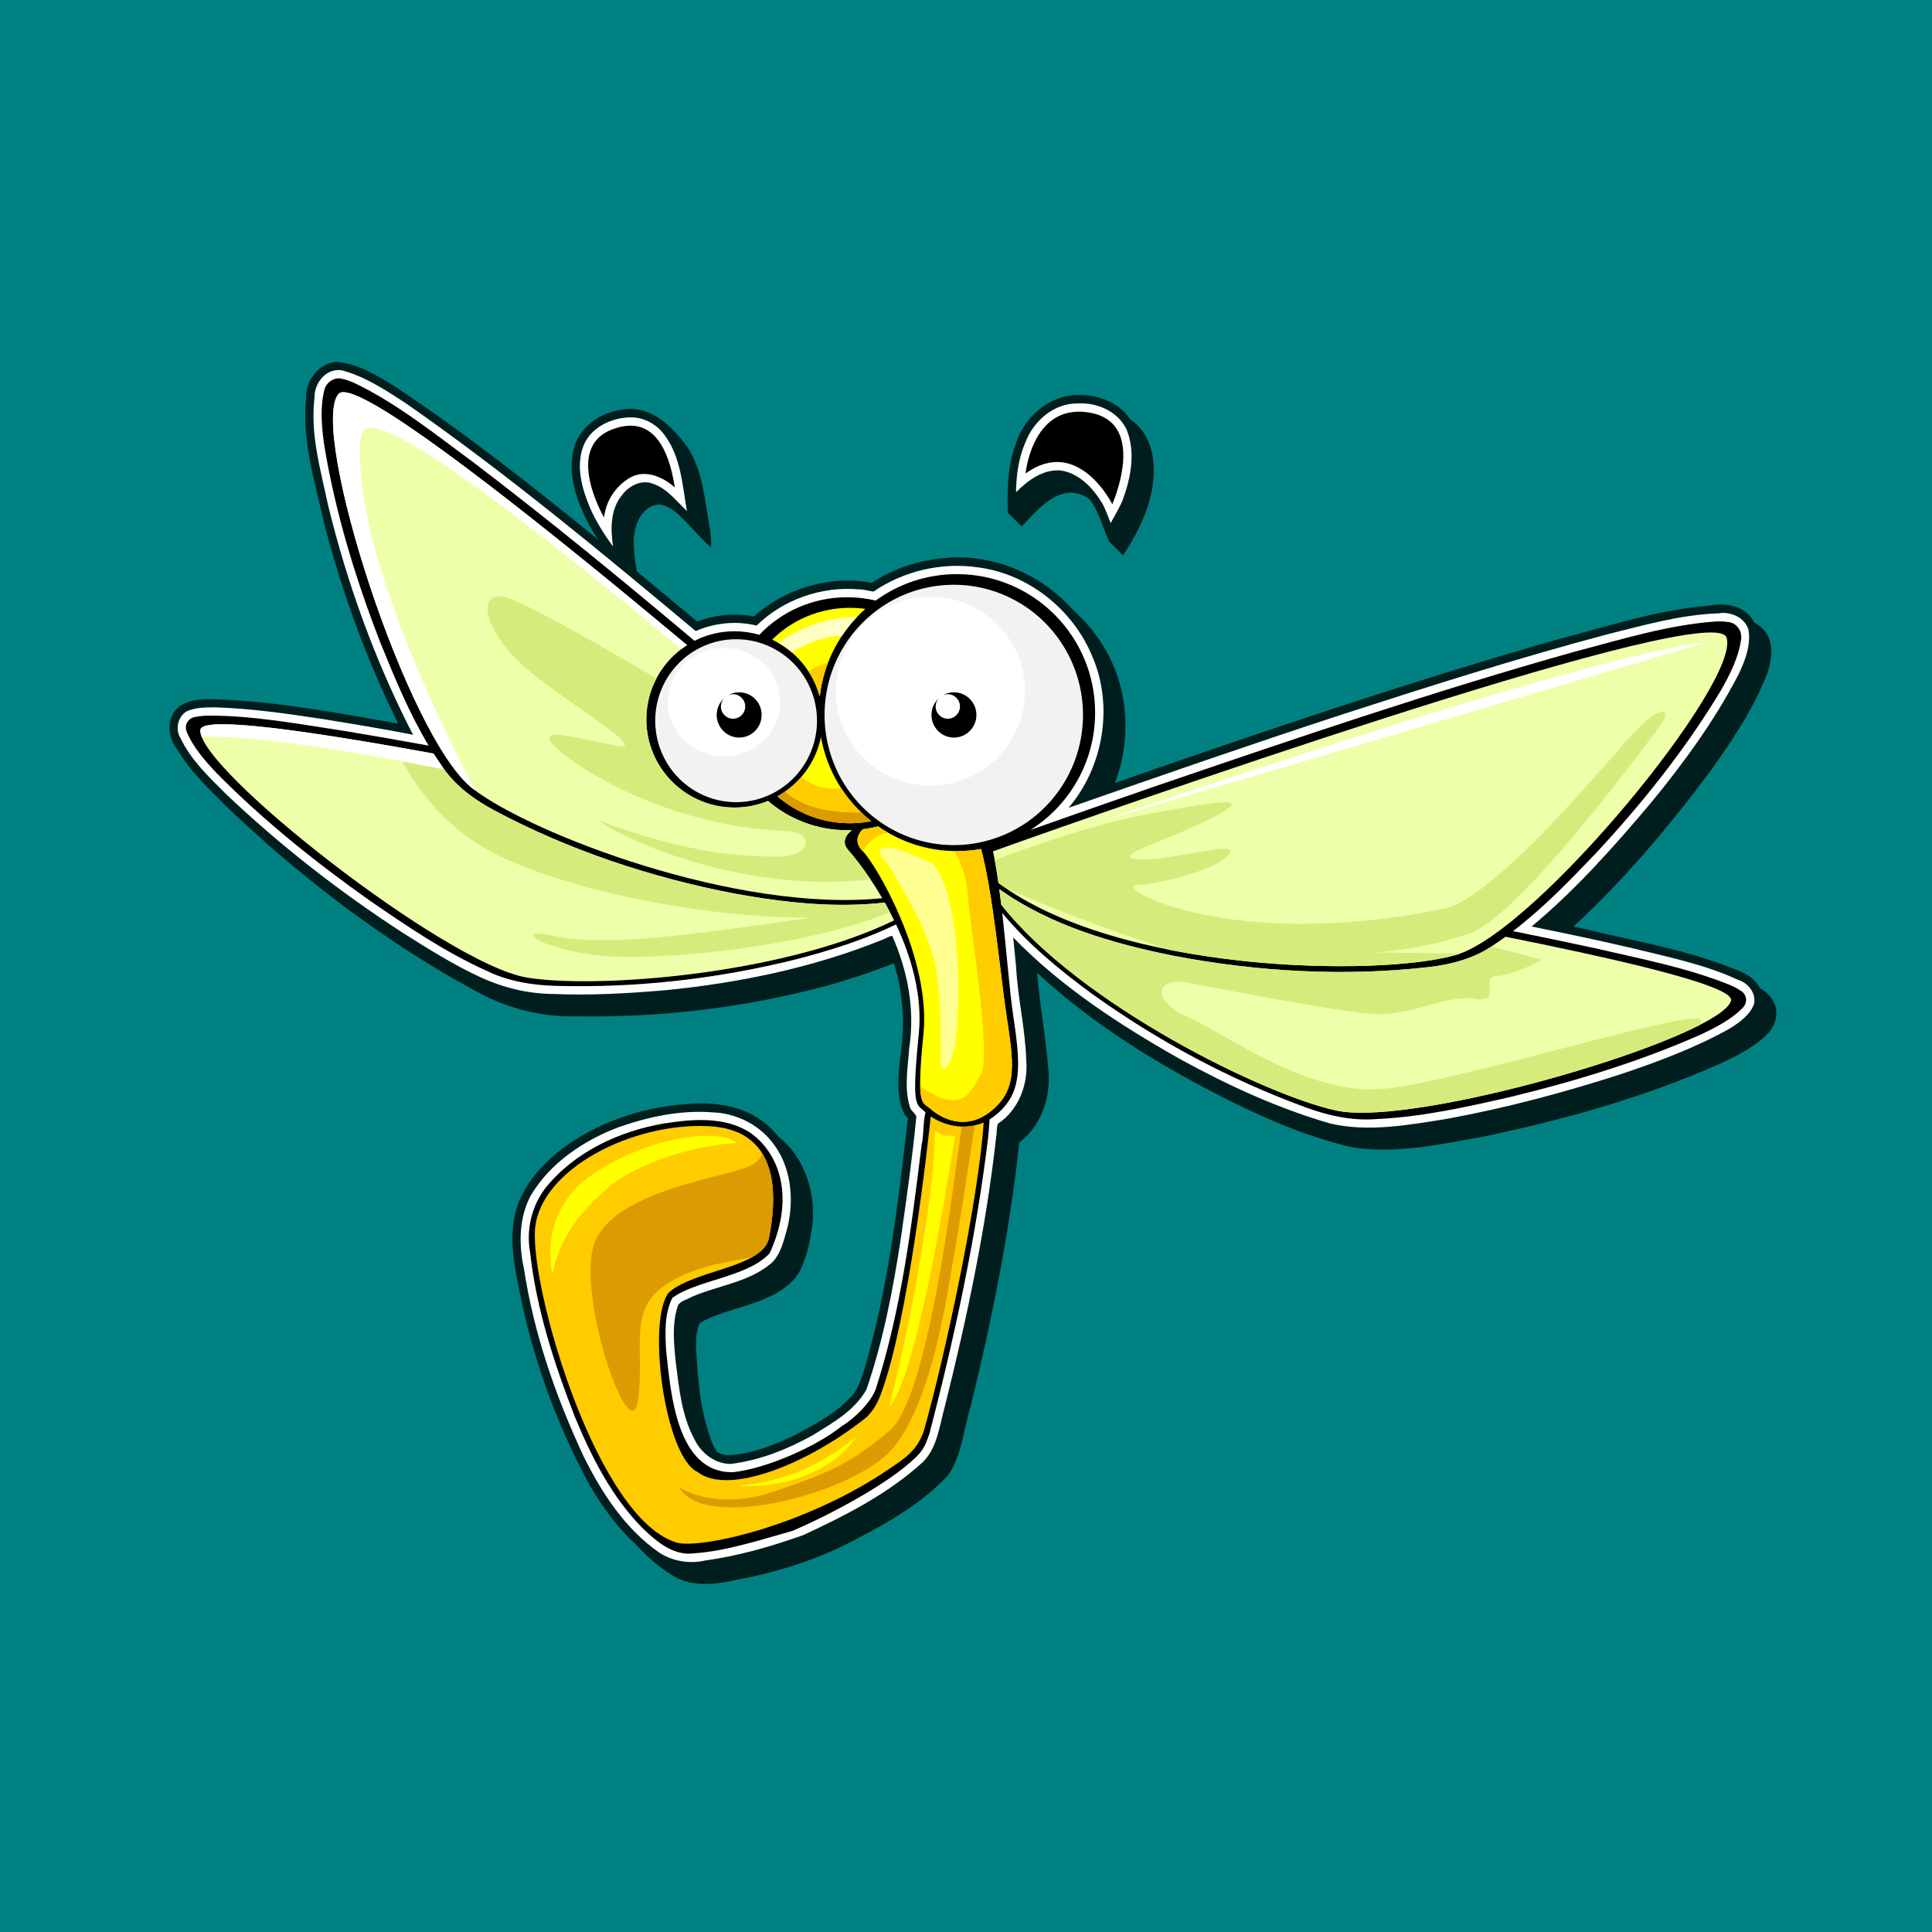 <?xml version="1.0" encoding="UTF-8" standalone="no"?>
<!-- Created with Inkscape (http://www.inkscape.org/) -->

<svg
   xmlns:dc="http://purl.org/dc/elements/1.1/"
   xmlns:cc="http://creativecommons.org/ns#"
   xmlns:rdf="http://www.w3.org/1999/02/22-rdf-syntax-ns#"
   xmlns:svg="http://www.w3.org/2000/svg"
   xmlns="http://www.w3.org/2000/svg"
   xmlns:sodipodi="http://sodipodi.sourceforge.net/DTD/sodipodi-0.dtd"
   xmlns:inkscape="http://www.inkscape.org/namespaces/inkscape"
   width="2800"
   height="2800"
   id="svg2"
   version="1.1"
   inkscape:version="0.48.4 r9939"
   sodipodi:docname="1.eps"
   inkscape:export-filename="E:\2. Project\1. Istock project\Apload\1.png"
   inkscape:export-xdpi="90"
   inkscape:export-ydpi="90">
  <defs
     id="defs4" />
  <sodipodi:namedview
     id="base"
     pagecolor="#ffffff"
     bordercolor="#666666"
     borderopacity="1.0"
     inkscape:pageopacity="0.0"
     inkscape:pageshadow="2"
     inkscape:zoom="0.12784015"
     inkscape:cx="2372.5848"
     inkscape:cy="1482.0104"
     inkscape:document-units="px"
     inkscape:current-layer="layer2"
     showgrid="false"
     inkscape:window-width="1366"
     inkscape:window-height="706"
     inkscape:window-x="-8"
     inkscape:window-y="-8"
     inkscape:window-maximized="1"
     showguides="true"
     inkscape:guide-bbox="true" />
  <g
     inkscape:label="BG"
     inkscape:groupmode="layer"
     id="layer1"
     transform="translate(0,1747.638)"
     sodipodi:insensitive="true">
    <rect
       style="fill:#008080;fill-opacity:1;stroke:none"
       id="rect2985"
       width="2800"
       height="2800"
       x="0"
       y="-1747.638" />
  </g>
  <g
     inkscape:groupmode="layer"
     id="layer2"
     inkscape:label="Halaman"
     style="display:inline">
    <path
       style="fill:#001e1e;fill-opacity:1;stroke:none;display:inline"
       d="m 488.156,524.375 c -26.043,1.57 -45.633,27.538 -44.5,52.812 -6.432,62.372 13.227,122.985 26.562,183.125 25.86,99.35 61.455,196.274 106.75,288.406 C 485.938,1032.759 394.66,1015.117 302,1013.25 c -17.84,0.08 -39.028,2.972 -49.688,18.781 -10.748,15.983 -7.876,38.254 3.75,53.031 15.998,26.605 36.885,49.24 59.219,70.562 0.053,0.051 0.103,0.105 0.156,0.156 22.852,24.189 48.607,45.897 72.969,68.438 96.189,83.87 200.646,159.419 313.844,218.875 41.54,20.399 87.722,31.268 134.125,29.844 122.158,1.971 244.673,-12.659 362.594,-44.594 32.684,-9.118 64.984,-19.795 96.531,-32.313 13.783,44.128 16.386,91.65 8.969,137.281 -2.589,27.408 -6.069,56.852 6.594,82.312 1.902,2.492 6.741,5.251 4.219,8.906 -13.704,120.428 -27.945,241.766 -62.125,358.344 -4.986,15.394 -9.566,31.883 -21.531,43.25 -23.135,24.451 -53.847,39.866 -83.375,55.625 -30.077,14.126 -62.104,26.314 -95.625,27.406 -4.961,-0.886 -9.5,-2.609 -13.656,-4.969 -4.252,-6.743 -7.499,-14.17 -9.75,-21.469 -15.295,-41.77 -17.824,-86.875 -20.563,-131 0.093,-11.776 0.361,-24.096 5.969,-34.75 32.533,-18.023 70.935,-22.543 104.062,-39.438 17.659,-8.88 34.628,-21.37 42.594,-40.031 9.725,-20.966 13.635,-44.162 16.563,-66.938 3.447,-45.712 -13.138,-94.582 -49.656,-123.188 -6.649,-8.44 -14.402,-16.036 -23.25,-22.469 -31.064,-23.049 -71.599,-28.449 -109.375,-24.781 -65.899,4.492 -131.273,26.75 -183.875,67.062 -28.825,22.855 -54.311,52.518 -64.344,88.688 -11.378,44.157 0.374,89.533 9.156,133.031 19.989,91.771 53.085,180.6 97.844,263.094 18.531,31.668 40.495,62.36 67.844,86.906 17.143,18.991 36.625,35.658 59.156,48.25 27.946,13.196 60.169,8.455 89.219,1.75 60.536,-11.246 119.809,-30.58 173.875,-60.187 46.501,-24.146 92.746,-51.46 128.812,-89.813 20.915,-28.545 22.672,-65.432 32.844,-98.406 31.277,-126.708 57.199,-255.061 71.125,-384.906 33.025,-24.303 46.537,-68.031 41.875,-107.938 -3.522,-46.14 -12.547,-91.627 -15.875,-137.781 82.051,76.316 178.785,135.021 278.562,185.219 57.544,28.384 117.105,54.139 179.969,68 63.101,9.299 126.384,-4.699 188.312,-15.875 116.552,-24.348 232.074,-56.655 341.125,-104.875 25.774,-12.089 52.355,-24.922 72.219,-45.781 10.474,-12.013 15.176,-30.44 6.844,-44.875 -4.426,-8.729 -11.603,-14.986 -19.844,-19.75 -0.048,-0.085 -0.107,-0.165 -0.156,-0.25 -8.126,-16.027 -25.558,-23.726 -41.75,-29.156 -67.479,-26.821 -139.611,-38.496 -209.875,-55.687 -6.133,-1.3 -12.271,-2.589 -18.406,-3.875 73.439,-67.822 138.353,-144.568 198.062,-224.719 32.235,-44.865 63.339,-91.373 83.281,-143.094 6.497,-19.71 9.581,-44.37 -4.562,-61.469 -4.111,-4.777 -9.061,-8.49 -14.5,-11.25 -1.437,-3.072 -3.237,-6.014 -5.5,-8.75 -14.006,-16.275 -37.609,-20.204 -57.938,-16.125 -77.222,5.995 -151.176,30.812 -225.719,50.312 -214.821,61.426 -426.525,133.347 -637.5,206.812 25.721,-66.879 19.076,-146.718 -21.781,-205.906 -10.752,-16.361 -23.742,-31.174 -38.406,-44.125 -45.838,-52.105 -116.184,-82.656 -185.969,-75.906 -37.747,2.944 -74.624,15.218 -106.188,35.906 -60.548,-11.45 -125.274,7.969 -170.938,48.719 -27.331,-5.171 -56.094,-2.543 -82.031,7.438 -29.251,-24.309 -58.465,-48.677 -87.781,-72.906 -3.78,-25.677 -9.22,-53.67 4.094,-77.312 6.956,-12.931 22.978,-24.215 37.719,-17.344 6.623,2.794 12.378,6.77 17.688,11.312 0.05,0.043 0.106,0.082 0.156,0.125 3.401,3.518 6.85,6.981 10.531,10.125 9.245,9.582 27.551,30.312 37.499,38.546 0.651,-8.35 -0.323,-16.28 -1.092,-24.046 -8.066,-41.672 -9.562,-86.831 -34.094,-122.875 -16.884,-22.481 -33.393,-38.102 -51.056,-46.657 -14.038,-6.627 -30.036,-9.033 -45.444,-5.686 -30.95,4.611 -60.933,26.598 -67.594,58.25 -8.468,35.886 4.481,72.55 20.562,104.25 4.619,8.68 9.619,17.138 15.094,25.281 -95.971,-77.804 -192.896,-154.724 -296.125,-222.75 -25.346,-15.74 -52.187,-31.877 -82.531,-34.75 z m 1077.063,48.031 c -1.243,-0.008 -2.477,-0.003 -3.719,0.031 -41.473,0.309 -77.559,32.615 -89.438,71.25 -11.759,31.576 -12.491,65.931 -11.531,99.281 l 20,20 c 18.467,-18.516 36.211,-41.752 62.844,-48.125 13.07,-3.019 25.489,1.476 36.031,9 13.665,17.969 18.612,40.698 28.156,60.938 l 20,20 c 24.945,-37.744 45.805,-80.85 44.469,-127.188 -0.388,-26.564 -10.776,-54.814 -33.937,-69.656 -0.093,-0.063 -0.188,-0.125 -0.281,-0.188 -5.095,-7.815 -11.627,-14.627 -19.719,-19.812 -15.501,-10.503 -34.231,-15.415 -52.875,-15.531 z"
       id="path4104"
       inkscape:connector-curvature="0"
       sodipodi:nodetypes="ccccccccccccccccccccccccccccccccccccccccccccccccccccccccccccccccccccccccccccccccccccccccccccccccccsc" />
    <path
       style="fill:#ffffff;fill-opacity:1;stroke:none;display:inline"
       d="m 488.656,536.375 c -19.99,1.262 -33.496,21.703 -32.885,40.647 -6.349,52.59 9.029,104.478 19.76,155.384 27.704,113.673 67.941,224.49 121.081,328.72 0.957,1.344 3.654,5.049 0.106,3.343 -42.858,-8.278 -86.039,-15.409 -129.164,-22.397 -51.758,-7.799 -103.695,-15.364 -156.086,-16.965 -13.816,0.142 -28.454,0.024 -41.156,5.956 -12.809,7.819 -16.73,26.283 -8.652,38.787 15.005,31.498 40.965,56.179 65.471,80.526 78.661,74.805 164.733,141.841 255.74,200.989 37.304,23.518 74.779,47.283 114.878,65.604 31.909,14.464 66.276,22.948 101.342,23.499 55.019,2.474 110.155,-0.607 164.971,-5.343 106.474,-10.483 212.728,-32.304 312.312,-72.219 5.519,-1.835 11.691,-5.96 16.656,-6.687 22.387,50.428 33.194,106.736 24.798,161.683 -2.072,28.995 -7.882,59.469 1.233,87.692 2.036,4.849 7.439,7.938 8.993,12.62 -5.774,59.667 -14.189,119.008 -22.762,178.357 -11.248,73.379 -25.372,146.64 -49.468,216.913 -17.051,31.047 -49.365,48.739 -78.456,66.881 -36.703,20.243 -76.385,36.142 -118.182,41.26 -22.969,0.301 -43.47,-15.882 -52.993,-36.231 -18.161,-33.524 -21.953,-72.957 -26.757,-110.425 -2.844,-27.344 -5.865,-56.19 2.969,-82.594 3.505,-7.248 12.549,-8.403 18.844,-12.281 38.526,-17.201 84.032,-21.365 117.031,-49.719 14.003,-13.624 17.869,-33.831 23.095,-51.975 10.068,-42.134 4.786,-90.176 -23.309,-124.341 -20.591,-25.593 -52.743,-40.897 -85.529,-41.956 -46.618,-3.596 -93.279,6.451 -137.033,21.887 -50.45,19.345 -98.419,51.652 -126.406,98.834 -17.075,32.306 -17.505,70.857 -9.736,105.941 14.265,93.906 45.869,184.415 85.705,270.349 26.648,54.175 60.964,107.104 111.376,141.753 19.286,12.037 43.348,15.839 65.557,10.72 48.587,-6.699 95.947,-20.387 142.065,-36.797 61.8,-28.615 123.661,-60.104 174.12,-106.509 20.536,-21.267 23.313,-52.055 30.969,-79.312 32.364,-129.285 60.058,-260.121 74.726,-392.678 1.215,-5.746 0.025,-12.728 2.524,-17.822 29.689,-19.586 43.964,-56.865 40.907,-91.781 -1.303,-45.411 -12.317,-89.769 -14.68,-135.097 -1.407,-14.322 -2.81,-28.645 -4.226,-42.966 69.627,71.715 154.175,126.603 240.745,175.71 69.727,38.285 142.537,71.959 219.103,94.05 55.198,12.618 112.088,2.141 167.058,-6.572 86.148,-15.648 170.952,-38.285 254.222,-65.225 53.398,-17.882 106.549,-37.785 155.881,-65.099 14.586,-8.934 30.265,-19.738 36.646,-36.238 3.465,-15.779 -8.688,-31 -23.438,-35.312 -48.274,-22.381 -100.886,-32.82 -152.318,-45.6 -48.675,-11.391 -97.581,-21.701 -146.619,-31.525 64.105,-53.403 119.77,-116.157 173.469,-179.875 47.523,-57.917 92.114,-118.952 126.5,-185.625 9.509,-20.093 18.342,-42.651 14.25,-65.219 -5.778,-17.432 -25.988,-26.273 -43.375,-23.188 -55.095,1.884 -108.426,17.307 -161.619,30.548 -129.747,34.499 -257.782,75.157 -385.489,116.571 -132.182,43.284 -263.533,88.879 -394.83,134.725 50.551,-59.036 65.596,-147.423 34.524,-219.268 -27.843,-67.92 -92.782,-120.039 -166.161,-129.29 -52.366,-7.486 -107.448,5.219 -150.863,35.151 -7.213,-0.844 -14.14,-3.322 -21.528,-3.177 -53.945,-4.783 -109.571,14.742 -148.129,52.521 -29.158,-7.34 -60.618,-4.046 -88.094,7.906 C 871.743,800.548 734.656,686.526 588.689,584.772 559.338,565.677 529.445,545.757 495.312,536.625 c -2.203,-0.3 -4.437,-0.318 -6.656,-0.25 z M 1561.375,584.688 c -34.288,-0.254 -63.951,25.811 -75.429,56.824 -9.877,22.531 -13.065,47.432 -13.477,71.926 17.201,-17.251 39.566,-33.936 65.25,-31.562 26.424,4.219 46.186,25.329 59.437,47.125 3.824,5.802 12.473,29.095 12.473,29.095 0,0 15.027,-26.162 17.652,-33.97 11.692,-32.142 18.93,-69.181 5.281,-101.938 -12.636,-26.325 -42.92,-39.202 -71.188,-37.5 z m -649.688,20.219 c -27.302,1.057 -56.357,15.339 -66.438,42.031 -10.834,29.366 -1.784,61.578 9.938,89.188 8.723,19.914 20.379,38.383 33.281,55.844 -3.732,-25.095 -4.066,-53.719 12.906,-74.219 9.909,-13.59 27.972,-23.135 44.625,-16.781 20.749,6.807 34.262,25.22 49.531,39.688 C 988.932,703.185 986.86,662.264 963.272,630.827 951.748,614.316 932.014,603.919 911.688,604.906 z"
       id="path3119-1"
       inkscape:connector-curvature="0"
       sodipodi:nodetypes="cccccccccccccccccccccccccccccccccccccccccccccccccccccccccccccccccccccccccccccccccccccccc" />
    <g
       transform="matrix(0.801,0,0,0.801,-1954.001,1272.366)"
       id="g4275"
       style="font-size:360.091px;font-style:normal;font-variant:normal;font-weight:bold;font-stretch:normal;line-height:1000%;letter-spacing:0px;word-spacing:0px;fill:#0b2228;fill-opacity:1;stroke:none;font-family:Arial;-inkscape-font-specification:Arial Bold" />
    <path
       sodipodi:nodetypes="ccccccccccccccccscccccccccccccccccsccccsccccccccscccccccsccccsscscscccccccsccsssscscs"
       inkscape:connector-curvature="0"
       style="fill:#000000;stroke:none"
       d="m 491.412,548.307 c -9.2,-0.156 -17.91,6.288 -20.927,15.247 -7.017,26.24 -4.385,54.332 -0.699,80.912 16.023,97.843 45.187,193.254 80.912,285.507 20.87,51.411 42.007,103.074 70.557,150.639 -39.398,-7.185 -78.827,-14.11 -118.266,-20.665 -67.516,-10.15 -135.679,-23.283 -202.716,-22.762 -1.346,0.038 -2.676,0.101 -4.019,0.175 -4.029,0.223 -8.018,0.635 -11.796,1.529 -11.415,1.006 -17.332,10.98 -14.242,20.665 8.818,22.371 26.408,42.546 44.038,61.208 66.877,67.788 142.968,128.877 222.638,185.153 53.979,37.05 108.492,74.244 169.207,101.446 30.991,15.025 65.378,20.396 98.387,21.407 120.25,3.459 237.845,-10.794 348.593,-38.271 50.376,-13.008 100.491,-28.811 145.528,-50.81 22.328,47.562 38.492,103.433 32.985,158.503 -10.936,109.359 -3.514,101.213 9,113.242 0.233,0.224 0.501,0.432 0.743,0.655 -3.977,15.133 -2.042,31.691 -5.68,47.009 -14.517,118.856 -29.558,238.94 -66.189,353.268 -6.791,19.776 -31.463,43.933 -49.762,54.655 -36.442,29.464 -109.548,61.5 -156.93,66.538 -83.224,2.271 -90.895,-118.797 -97.295,-175.498 -1.591,-25.74 -2.776,-53.517 8.913,-77.023 34.532,-25.832 108.932,-29.942 141.009,-64.659 37.246,-81.196 14.22,-144.64 -27.637,-174.45 -37.18,-24.44 -84.537,-20.154 -126.436,-13.543 -65.065,11.381 -129.534,41.59 -171.348,94.018 -19.819,26.402 -27.679,60.735 -21.626,93.188 9.083,82.089 35.041,161.21 64.834,237.929 24.454,58.932 54.178,117.572 99.698,162.828 20.525,19.571 44.478,38.809 73.266,34.82 47.15,-3.301 97.579,-19.979 142.95,-32.723 53.607,-23.204 139.134,-68.002 178.65,-106.882 13.505,-13.288 15.134,-22.804 19.61,-35.019 36.731,-141.649 67.661,-285.192 85.019,-430.554 0.614,-7.8 1.347,-15.747 1.835,-23.723 2.121,-1.294 4.214,-2.711 6.291,-4.282 43.629,-32.988 38.2,-76.353 27.568,-148.848 -5.013,-34.18 -9.428,-91.568 -15.553,-146.052 36.294,44.2 83.12,82.907 131.635,118.309 92.808,66.385 196.88,123.006 309.929,164.139 31.056,11.234 65.001,18.92 99.349,16.383 66.466,-2.892 130.839,-17.362 194.678,-31.893 94.809,-22.927 188.034,-51.61 275.196,-89.955 23.271,-10.845 47.077,-23.132 63.524,-40.674 6.443,-7.862 4.647,-19.321 -5.592,-24.466 -3.181,-2.224 -6.736,-4.074 -10.398,-5.767 -1.221,-0.564 -2.432,-1.129 -3.67,-1.66 -62.12,-25.207 -130.318,-38.097 -196.818,-53.562 -39.093,-8.455 -78.323,-16.612 -117.61,-24.466 44.089,-33.687 82.827,-73.887 121.193,-113.984 67.229,-72.575 129.501,-150.49 180.479,-235.527 13.229,-23.347 26.029,-48.473 29.184,-75.451 0.615,-11.619 -8.143,-22.866 -20.184,-23.111 -4.133,-0.74 -8.368,-0.899 -12.582,-0.83 -1.405,0.023 -2.796,0.065 -4.194,0.131 -69.281,4.881 -136.081,25.895 -203.022,43.339 -205.514,57.661 -407.851,126.652 -609.809,195.639 -60.209,20.78 -120.45,41.916 -180.61,63.218 56.41,-35.51 93.931,-98.43 93.931,-170.124 0,-110.858 -89.668,-200.707 -200.27,-200.707 -44.013,0 -84.691,14.193 -117.741,38.315 -13.222,-3.148 -27.026,-4.806 -41.242,-4.806 -50.388,0 -95.743,20.971 -127.397,54.436 -11.406,-3.336 -23.471,-5.155 -35.956,-5.155 -20.865,0 -40.58,4.986 -57.975,13.849 C 901.563,840.369 795.419,753.372 686.351,670.242 630.562,629.34 576.246,585.166 513.649,555.078 c -1.276,-0.577 -2.548,-1.121 -3.845,-1.66 -3.892,-1.618 -7.9,-3.052 -12.015,-3.888 -2.115,-0.79 -4.255,-1.187 -6.379,-1.223 z m 1070.333,48.364 c -67.168,1.617 -75.407,89.518 -75.407,89.518 76.362,-55.096 125.649,44.475 125.649,44.475 0,0 52.201,-116.999 -31.893,-132.465 -6.57,-1.208 -12.657,-1.666 -18.349,-1.529 z m -648.08,20.228 c -7.867,-0.002 -16.684,1.699 -26.607,5.505 -70.562,27.065 -11.621,127.571 -11.621,127.571 0,0 1.955,-34.788 34.82,-56.053 32.865,-21.265 67.674,12.539 67.674,12.539 -4.153,-26.582 -16.188,-89.55 -64.266,-89.562 z"
       id="path3119" />
    <path
       inkscape:connector-curvature="0"
       style="fill:#eeffaa;stroke:none"
       d="m 321.899,1049.68 c -4.172,0.017 -7.968,0.109 -11.359,0.349 -12.551,0.889 -19.589,3.407 -20.097,7.689 -6.507,54.812 355.331,339.195 472.888,358.991 97.846,16.477 368.19,-3.054 532.48,-82.834 -4.359,-8.954 -8.895,-17.564 -13.544,-25.82 -72.007,8.259 -145.803,0.048 -216.915,-12.845 -121.503,-23.276 -240.43,-62.772 -349.729,-121.106 -29.962,-16.074 -58.198,-37.121 -76.761,-66.189 -3.589,-5.185 -7.067,-10.467 -10.442,-15.772 -136.439,-24.916 -252.887,-42.687 -306.521,-42.466 z"
       id="path3121" />
    <path
       inkscape:connector-curvature="0"
       style="fill:#eeffaa;stroke:none"
       d="m 497.703,568.36 c -3.266,-0.01 -5.685,0.863 -7.165,2.621 -43.294,51.456 99.375,499.042 195.071,572.368 85.201,65.285 381.698,179.807 593.032,158.372 -17.317,-29.686 -35.537,-54 -49.281,-69.684 -10.248,-11.694 -3.306,-21.987 5.199,-28.966 -2.219,0.081 -4.445,0.131 -6.684,0.131 -44.049,0 -84.248,-16.034 -114.814,-42.422 -14.975,6.155 -31.343,9.568 -48.538,9.568 -70.583,0 -127.79,-57.193 -127.79,-127.746 0,-45.233 23.503,-84.95 58.98,-107.649 C 800.59,771.858 586.947,601.227 514.435,572.554 c -6.895,-2.727 -12.534,-4.181 -16.733,-4.194 z"
       id="path3125" />
    <path
       inkscape:connector-curvature="0"
       style="fill:#eeffaa;stroke:none"
       d="m 1448.285,1288.701 c 0.983,7.348 1.938,14.841 2.84,22.456 114.043,144.89 382.668,276.307 485.645,298.351 116.571,24.954 557.808,-105.942 571.974,-159.29 1.107,-4.168 -4.521,-9.093 -15.859,-14.548 -42.401,-20.4 -164.386,-48.79 -311.021,-78.072 -5.099,3.692 -10.255,7.292 -15.51,10.791 -27.975,20.173 -61.988,29.312 -95.766,33.203 -123.108,13.912 -248.216,6.792 -369.739,-16.383 -88.509,-17.792 -178.257,-43.887 -252.565,-96.509 z"
       id="path3101" />
    <path
       inkscape:connector-curvature="0"
       style="fill:#eeffaa;stroke:none"
       d="m 2479.473,916.647 c -151.932,-0.176 -1000.93,303.026 -1040.363,317.137 2.94,13.603 5.542,29.191 7.908,45.873 174.802,129.831 549.022,136.655 662.803,104.416 115.992,-32.864 413.678,-396.291 392.413,-460.087 -1.661,-4.984 -9.581,-7.324 -22.762,-7.34 z"
       id="path3047" />
    <path
       sodipodi:nodetypes="cscccssscsccc"
       inkscape:connector-curvature="0"
       style="fill:#ffcc00;fill-opacity:1;stroke:none"
       d="m 1348.893,1618.072 c -3.568,34.325 -31.973,294.779 -72.166,402.055 -6.667,17.795 -12.65,24.987 -19.973,33.043 -84.753,68.349 -201.522,115.032 -245.706,80.125 -48.107,-22.146 -74.137,-222.285 -41.33,-260.56 38.276,-32.808 136.67,-35.508 144.872,-79.252 8.202,-43.743 24.628,-155.875 -87.465,-161.343 -112.093,-5.468 -243.358,62.915 -251.56,147.668 -8.202,84.753 90.224,426.475 207.784,456.548 39.184,6.915 185.764,-26.115 305.761,-107.751 22.336,-15.196 39.649,-26.073 49.565,-54.15 29.998,-104.993 79.758,-336.06 86.893,-447.69 -28.372,12.432 -58.591,3.562 -76.674,-8.694 z"
       id="path3033" />
    <path
       inkscape:connector-curvature="0"
       style="fill:#ffff00;stroke:none"
       d="m 1272.524,1197.567 c -7.221,1.872 -14.636,3.291 -22.194,4.238 -6.548,6.821 -13.179,18.539 -0.262,31.456 20.299,20.299 99.231,155.571 88.295,264.929 -10.936,109.359 -1.597,98.143 10.922,109.353 12.36,11.067 47.554,32.528 84.451,4.631 43.629,-32.988 34.792,-73.469 24.16,-145.964 -8.288,-56.51 -18.936,-172.303 -36.043,-235.745 -11.356,2.005 -23.065,3.014 -34.995,3.014 -42.519,0 -81.912,-13.265 -114.334,-35.912 z"
       id="path3029" />
    <path
       inkscape:connector-curvature="0"
       style="fill:#ffff00;fill-opacity:1;stroke:none"
       d="m 1231.806,880.91 c -44.079,0 -83.976,17.623 -112.761,46.092 33.609,15.87 59.169,45.988 68.941,82.528 5.794,-50.423 30.192,-95.144 66.189,-127.091 -7.31,-1.012 -14.774,-1.529 -22.369,-1.529 z m -42.029,187.294 c -7.518,36.929 -31.009,68.077 -62.912,85.936 27.992,24.203 64.715,38.883 104.94,38.883 10.507,0 20.777,-1.016 30.713,-2.927 -37.477,-29.794 -64.011,-72.746 -72.742,-121.892 z"
       id="path3027" />
    <path
       transform="matrix(0.875,0,0,0.875,-3726.02,713.726)"
       d="m 5611.5,378.03 a 133.956,134.934 0 1 1 -267.913,0 133.956,134.934 0 1 1 267.913,0 z"
       sodipodi:ry="134.93414"
       sodipodi:rx="133.95636"
       sodipodi:cy="378.03"
       sodipodi:cx="5477.5439"
       id="path3021"
       style="fill:#f2f2f2;fill-opacity:1;stroke:none"
       sodipodi:type="arc" />
    <path
       sodipodi:type="arc"
       style="fill:#ffffff;fill-opacity:1;stroke:none"
       id="path4011"
       sodipodi:cx="5477.5439"
       sodipodi:cy="378.03"
       sodipodi:rx="133.95636"
       sodipodi:ry="134.93414"
       d="m 5611.5,378.03 a 133.956,134.934 0 1 1 -267.913,0 133.956,134.934 0 1 1 267.913,0 z"
       transform="matrix(0.607,0,0,0.582,-2275.577,797.536)" />
    <path
       sodipodi:type="arc"
       style="fill:#f2f2f2;fill-opacity:1;stroke:none"
       id="path3010"
       sodipodi:cx="5477.5439"
       sodipodi:cy="378.03"
       sodipodi:rx="133.95636"
       sodipodi:ry="134.93414"
       d="m 5611.5,378.03 a 133.956,134.934 0 1 1 -267.913,0 133.956,134.934 0 1 1 267.913,0 z"
       transform="matrix(1.398,0,0,1.398,-6275.318,507.652)" />
    <path
       transform="matrix(1.023,0,0,1.014,-4255.178,618.358)"
       d="m 5611.5,378.03 a 133.956,134.934 0 1 1 -267.913,0 133.956,134.934 0 1 1 267.913,0 z"
       sodipodi:ry="134.93414"
       sodipodi:rx="133.95636"
       sodipodi:cy="378.03"
       sodipodi:cx="5477.5439"
       id="path4009"
       style="fill:#ffffff;fill-opacity:1;stroke:none"
       sodipodi:type="arc" />
    <path
       inkscape:connector-curvature="0"
       style="fill:#000000;fill-opacity:1;stroke:none"
       d="m 1382.533,1003.326 c -5.931,0 -11.506,1.623 -16.296,4.413 2.252,-1.051 4.738,-1.66 7.383,-1.66 9.743,0 17.65,7.967 17.65,17.781 0,9.815 -7.907,17.781 -17.65,17.781 -9.743,0 -17.607,-7.967 -17.607,-17.781 0,-4.55 1.708,-8.696 4.5,-11.84 -6.475,5.996 -10.573,14.558 -10.573,24.116 0,18.119 14.604,32.81 32.592,32.81 17.988,0 32.548,-14.691 32.548,-32.81 0,-18.119 -14.56,-32.81 -32.548,-32.81 z"
       id="path3012" />
    <path
       id="path3019"
       d="m 1071.287,1003.326 c -5.931,0 -11.506,1.623 -16.296,4.413 2.253,-1.051 4.738,-1.66 7.383,-1.66 9.743,0 17.65,7.967 17.65,17.781 0,9.815 -7.907,17.781 -17.65,17.781 -9.743,0 -17.607,-7.967 -17.607,-17.781 0,-4.55 1.708,-8.696 4.5,-11.84 -6.475,5.996 -10.573,14.558 -10.573,24.116 0,18.119 14.604,32.81 32.592,32.81 17.988,0 32.548,-14.691 32.548,-32.81 0,-18.119 -14.56,-32.81 -32.548,-32.81 z"
       style="fill:#000000;fill-opacity:1;stroke:none"
       inkscape:connector-curvature="0" />
    <path
       style="fill:#ffff91;stroke:none;stroke-width:1px;stroke-linecap:butt;stroke-linejoin:miter;stroke-opacity:1;fill-opacity:1"
       d="m 1350.991,1251.27 c 0,0 -42.867,-19.359 -55.312,-22.125 -12.445,-2.766 -29.039,0 -16.594,13.828 12.445,13.828 66.374,103.71 76.054,153.49 9.68,49.781 8.297,121.686 8.297,141.045 0,19.359 11.062,15.211 19.359,-16.593 8.297,-31.804 15.211,-218.482 -31.804,-269.645 z"
       id="path3194"
       inkscape:connector-curvature="0" />
    <path
       style="fill:#ffcc00;stroke:none;stroke-width:1px;stroke-linecap:butt;stroke-linejoin:miter;stroke-opacity:1;fill-opacity:1"
       d="M 1272.531 1197.562 C 1265.31 1199.435 1257.902 1200.865 1250.344 1201.812 C 1243.796 1208.634 1237.145 1220.333 1250.062 1233.25 C 1250.292 1233.479 1250.537 1233.742 1250.781 1234 C 1254.903 1224.741 1264.439 1212.936 1286.438 1206.438 C 1281.675 1203.664 1277.035 1200.708 1272.531 1197.562 z M 1421.844 1230.469 C 1410.487 1232.473 1398.773 1233.469 1386.844 1233.469 C 1385.609 1233.469 1384.385 1233.46 1383.156 1233.438 C 1391.933 1248.45 1400.402 1268.57 1402.156 1292.25 C 1406.067 1345.05 1437.332 1528.872 1421.688 1556.25 C 1407.05 1581.866 1395.841 1617.755 1333.594 1574.219 C 1334.266 1602.468 1341.084 1600.192 1349.281 1607.531 C 1361.641 1618.598 1396.853 1640.085 1433.75 1612.188 C 1477.379 1579.2 1468.539 1538.714 1457.906 1466.219 C 1449.618 1409.709 1438.951 1293.911 1421.844 1230.469 z "
       id="path3196" />
    <path
       style="fill:#ffff00;stroke:none;stroke-width:1px;stroke-linecap:butt;stroke-linejoin:miter;stroke-opacity:1;fill-opacity:1"
       d="M 1355.125 1638.438 C 1353.742 1742.147 1315.023 1938.533 1288.75 2038.094 C 1326.085 2000.758 1368.977 1740.788 1384.188 1645.375 C 1364.828 1649.523 1355.125 1638.438 1355.125 1638.438 z M 1023.875 1646.062 C 980.04 1646.263 914.808 1664.036 858.719 1702.062 C 777.134 1757.374 800.625 1845.875 800.625 1845.875 C 810.305 1803.008 829.688 1765.679 879.469 1722.812 C 929.249 1679.946 1017.751 1659.203 1067.531 1656.438 C 1059.321 1649.524 1043.8 1645.971 1023.875 1646.062 z M 1241.75 2080.938 C 1241.75 2080.938 1169.858 2148.695 1067.531 2152.844 C 1117.312 2158.375 1204.415 2140.398 1241.75 2080.938 z "
       id="path3201" />
    <path
       style="fill:#dc9b00;stroke:none;stroke-width:1px;stroke-linecap:butt;stroke-linejoin:miter;stroke-opacity:1;fill-opacity:1"
       d="M 1105.312 1672.531 C 1101.448 1679.879 1094.899 1686.542 1084.125 1691 C 1044.024 1707.594 889.125 1726.954 861.469 1801.625 C 833.813 1876.296 915.414 2109.999 925.094 2027.031 C 934.773 1944.064 905.735 1890.117 980.406 1852.781 C 1027.155 1829.407 1061.45 1829.351 1091.75 1821.031 C 1091.762 1821.024 1091.769 1821.007 1091.781 1821 C 1103.87 1813.839 1112.415 1805.088 1114.594 1793.469 C 1119.79 1765.758 1128.278 1710.629 1105.312 1672.531 z "
       id="path3209" />
    <path
       style="fill:#dc9b00;stroke:none;stroke-width:1px;stroke-linecap:butt;stroke-linejoin:miter;stroke-opacity:1;fill-opacity:1"
       d="M 1412.688 1630.969 C 1406.294 1632.405 1399.9 1632.94 1393.688 1632.719 C 1381.107 1721.221 1345.221 2027.202 1288.75 2074.031 C 1232.055 2121.046 1201.655 2134.875 1118.688 2162.531 C 1035.72 2190.187 984.562 2155.625 984.562 2155.625 C 1019.132 2217.851 1215.462 2169.46 1283.219 2110 C 1350.976 2050.54 1375.867 1854.171 1382.781 1818.219 C 1388.343 1789.298 1405.824 1675.827 1412.688 1630.969 z "
       id="path3983" />
    <path
       style="fill:#ffffc3;stroke:none;stroke-width:1px;stroke-linecap:butt;stroke-linejoin:miter;stroke-opacity:1;fill-opacity:1"
       d="M 1237.875 894.281 C 1213.997 894.56 1173.088 900.637 1127.938 931.656 C 1135.001 935.701 1141.648 940.384 1147.781 945.656 C 1165.681 934.061 1191.286 921.9 1220.094 921.656 C 1226.563 911.915 1233.849 902.755 1241.875 894.312 C 1240.595 894.293 1239.274 894.265 1237.875 894.281 z "
       id="path3988" />
    <path
       style="fill:#ffcc00;stroke:none;stroke-width:1px;stroke-linecap:butt;stroke-linejoin:miter;stroke-opacity:1;fill-opacity:1"
       d="M 1199.938 960.75 C 1188.25 963.601 1178.964 968.098 1171.688 972.969 C 1178.922 984.081 1184.487 996.395 1188 1009.531 C 1189.954 992.53 1194.022 976.184 1199.938 960.75 z M 1161.125 1126.219 C 1151.433 1137.393 1139.868 1146.852 1126.875 1154.125 C 1154.867 1178.328 1191.587 1193.031 1231.812 1193.031 C 1242.319 1193.031 1252.595 1192.005 1262.531 1190.094 C 1245.641 1176.666 1230.973 1160.573 1219.156 1142.438 C 1192.974 1145.546 1173.673 1136.083 1161.125 1126.219 z "
       id="path3993" />
    <path
       style="fill:#dc9b00;stroke:none;stroke-width:1px;stroke-linecap:butt;stroke-linejoin:miter;stroke-opacity:1;fill-opacity:1"
       d="M 1137.781 1147.281 C 1134.264 1149.745 1130.638 1152.018 1126.875 1154.125 C 1154.867 1178.328 1191.587 1193.031 1231.812 1193.031 C 1242.319 1193.031 1252.595 1192.005 1262.531 1190.094 C 1257.541 1186.126 1252.742 1181.918 1248.156 1177.5 C 1186.575 1179.224 1154.296 1162.468 1137.781 1147.281 z "
       id="path3998" />
    <path
       style="fill:#ffffff;stroke:none;stroke-width:1px;stroke-linecap:butt;stroke-linejoin:miter;stroke-opacity:1;fill-opacity:1"
       d="M 497.688 568.375 C 494.422 568.365 492.011 569.21 490.531 570.969 C 447.237 622.425 589.898 1070.018 685.594 1143.344 C 686.517 1144.051 687.496 1144.781 688.469 1145.5 C 628.497 1030.662 513.418 789.083 522.125 641.062 C 525.994 617.85 508.901 543.047 987.375 940.781 C 990.073 938.736 992.859 936.767 995.719 934.938 C 800.597 771.842 586.949 601.236 514.438 572.562 C 507.543 569.836 501.886 568.388 497.688 568.375 z "
       id="path4013" />
    <path
       style="fill:#d5ec7c;stroke:none;stroke-width:1px;stroke-linecap:butt;stroke-linejoin:miter;stroke-opacity:1;fill-opacity:1"
       d="M 724.312 863.938 C 692.932 865.073 703.65 912.451 752.906 959.812 C 803.751 1008.702 944.545 1088.885 895.656 1081.062 C 846.767 1073.24 762.66 1045.871 809.594 1086.938 C 856.527 1128.004 985.609 1198.383 1136.188 1204.25 C 1181.166 1204.25 1177.264 1241.406 1128.375 1241.406 C 1079.486 1241.406 1003.202 1239.47 866.312 1188.625 C 916.543 1223.972 1085.36 1294.668 1261.625 1274.531 C 1249.939 1257.111 1238.641 1242.604 1229.375 1232.031 C 1219.127 1220.337 1226.057 1210.041 1234.562 1203.062 C 1232.344 1203.143 1230.114 1203.188 1227.875 1203.188 C 1183.826 1203.188 1143.629 1187.169 1113.062 1160.781 C 1098.088 1166.936 1081.726 1170.344 1064.531 1170.344 C 993.948 1170.344 936.719 1113.147 936.719 1042.594 C 936.719 1021.102 942.031 1000.861 951.406 983.094 C 848.635 922.632 744.702 864.957 727.469 864 C 726.369 863.939 725.325 863.901 724.312 863.938 z "
       id="path4018" />
    <path
       style="fill:#d5ec7c;stroke:none;stroke-width:1px;stroke-linecap:butt;stroke-linejoin:miter;stroke-opacity:1;fill-opacity:1"
       d="M 583.031 1103.312 C 607.14 1147.891 650.936 1206.317 725.5 1241.406 C 858.479 1303.985 1071.663 1333.318 1179.219 1329.406 C 1001.262 1354.829 878.043 1372.426 805.688 1356.781 C 733.332 1341.137 788.097 1380.258 885.875 1386.125 C 974.307 1391.431 1177.885 1369.54 1289.781 1321.906 C 1287.321 1317.19 1284.819 1312.57 1282.281 1308.062 C 1210.274 1316.322 1136.456 1308.111 1065.344 1295.219 C 943.84 1271.943 824.924 1232.427 715.625 1174.094 C 688.218 1159.39 662.279 1140.514 643.844 1115.156 C 626.409 1111.643 606.087 1107.625 583.031 1103.312 z "
       id="path4023" />
    <path
       style="fill:#ffffff;stroke:none;stroke-width:1px;stroke-linecap:butt;stroke-linejoin:miter;stroke-opacity:1;fill-opacity:1"
       d="M 321.906 1049.688 C 317.734 1049.705 313.922 1049.791 310.531 1050.031 C 297.98 1050.92 290.946 1053.437 290.438 1057.719 C 290.092 1060.627 290.801 1064.186 292.438 1068.312 C 376.12 1063.976 555.122 1097.283 643.812 1115.156 C 642.099 1112.799 640.453 1110.378 638.875 1107.906 C 635.286 1102.722 631.78 1097.461 628.406 1092.156 C 491.967 1067.241 375.54 1049.466 321.906 1049.688 z "
       id="path4028" />
    <path
       style="fill:#ffffff;stroke:none;stroke-width:1px;stroke-linecap:butt;stroke-linejoin:miter;stroke-opacity:1"
       d="m 1599.654,1188.613 c 0,0 680.537,-234.668 874.139,-258.135 -162.312,48.889 -874.139,258.135 -874.139,258.135 z"
       id="path4036"
       inkscape:connector-curvature="0" />
    <path
       style="fill:#d5ec7c;stroke:none;stroke-width:1px;stroke-linecap:butt;stroke-linejoin:miter;stroke-opacity:1;fill-opacity:1"
       d="M 2409.75 1031.438 C 2403.883 1031.193 2391.663 1038.025 2374.062 1055.625 C 2338.862 1090.825 2180.446 1288.341 2098.312 1315.719 C 1783.466 1382.208 1609.42 1284.424 1648.531 1282.469 C 1687.643 1280.513 1765.887 1259.011 1781.531 1237.5 C 1797.176 1215.989 1691.554 1249.224 1648.531 1245.312 C 1605.509 1241.401 1703.307 1214.021 1758.062 1184.688 C 1812.818 1155.354 1785.428 1157.332 1668.094 1178.844 C 1584.739 1194.125 1489.803 1228.07 1441.656 1246.5 C 1443.583 1256.815 1445.372 1267.958 1447.031 1279.656 C 1449.255 1281.308 1451.494 1282.95 1453.781 1284.562 C 1511.662 1312.789 1606.149 1347.325 1691.406 1375.875 C 1691.425 1375.881 1691.45 1375.869 1691.469 1375.875 C 1857.209 1409.341 2036.93 1404.713 2109.812 1384.062 C 2111.819 1383.494 2113.888 1382.825 2116 1382.062 L 1990.781 1380.25 C 1990.781 1380.25 2055.314 1378.297 2129.625 1352.875 C 2203.937 1327.453 2391.668 1071.293 2407.312 1049.781 C 2415.135 1039.026 2415.617 1031.682 2409.75 1031.438 z "
       id="path4038" />
    <path
       style="fill:#d5ec7c;stroke:none;stroke-width:1px;stroke-linecap:butt;stroke-linejoin:miter;stroke-opacity:1;fill-opacity:1"
       d="M 1448.281 1288.688 C 1449.264 1296.035 1450.223 1303.541 1451.125 1311.156 C 1565.168 1456.047 1833.803 1587.456 1936.781 1609.5 C 2032.451 1629.98 2346.739 1545.51 2464.219 1485.062 C 2465.15 1481.854 2465.174 1479.461 2464.125 1478.062 C 2451.68 1461.469 2121.194 1565.18 2009.188 1577.625 C 1897.181 1590.07 1775.523 1497.414 1721.594 1473.906 C 1667.665 1450.399 1674.555 1415.828 1720.188 1424.125 C 1765.82 1432.422 1940.048 1466.984 1992.594 1469.75 C 2045.14 1472.515 2097.711 1440.711 2137.812 1447.625 C 2177.914 1454.539 2143.321 1415.82 2169.594 1414.438 C 2195.867 1413.055 2234.594 1390.938 2234.594 1390.938 C 2234.594 1390.938 2192.178 1379.286 2160.875 1372.125 C 2133.996 1389.697 2102.2 1397.953 2070.594 1401.594 C 1947.486 1415.505 1822.366 1408.394 1700.844 1385.219 C 1612.335 1367.427 1522.589 1341.309 1448.281 1288.688 z "
       id="path4043" />
  </g>
</svg>
